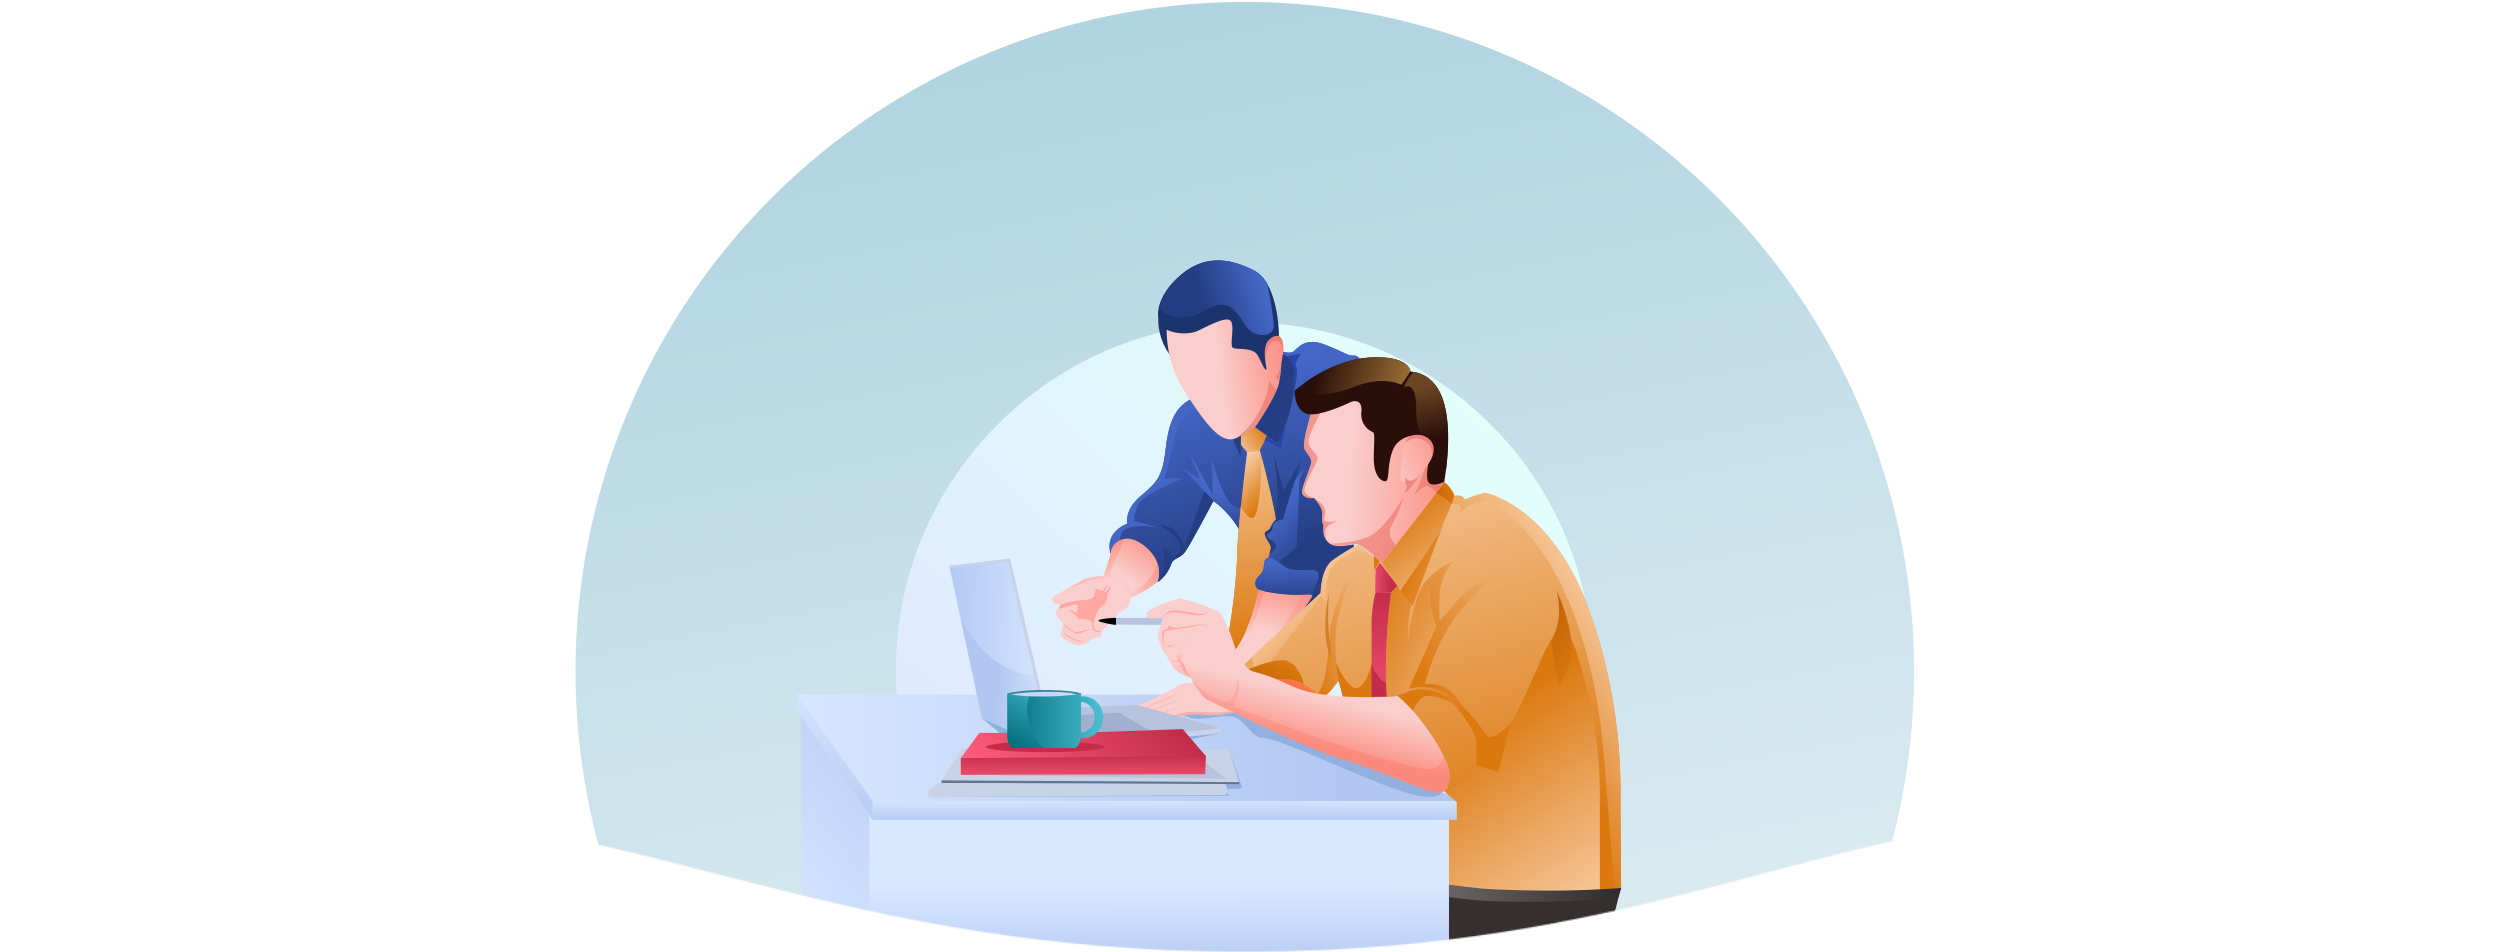 <svg xmlns="http://www.w3.org/2000/svg" fill="none" viewBox="0 0 1920 731"><mask id="a" width="1930" height="731" x="-9" y="0" maskUnits="userSpaceOnUse"><path fill="url(#paint0_linear)" d="M1920 675.5V.5H-9v675S107 629 300.5 629s347 102 655 102 451-102 637.5-102 327 46.5 327 46.5z"/></mask><g mask="url(#a)"><circle cx="956" cy="515.5" r="514" fill="url(#paint1_linear)"/><circle cx="955.5" cy="515" r="267.5" fill="url(#paint2_linear)"/><path fill="url(#paint3_linear)" d="M614.967 685.358V548.889l52.807 75.355v136.469l-52.807-75.355z"/><path fill="url(#paint4_linear)" fill-rule="evenodd" d="M612 533.463h310.319l203.131 82.142-455.302-.26L612 533.463z" clip-rule="evenodd"/><path fill="url(#paint5_linear)" fill-rule="evenodd" d="M1112.78 760.119V624.836H667.775v135.283h445.005z" clip-rule="evenodd"/><path fill="url(#paint6_linear)" fill-rule="evenodd" d="M670.148 629.584h448.572v-14.24H670.148v14.24z" clip-rule="evenodd"/><path fill="#92AFDD" fill-rule="evenodd" d="M931.619 534.828l175.941 73.335s-2.46 9.314-32.97-1.035c-30.51-10.35-92.8-40.315-104.037-40.315-11.237 0-13.849-17.249-27.747-16.805-13.898.443-22.276 3.597-28.634 1.182-6.357-2.415-24.642-9.856 5.323-14.785 4.14-.739 8.132-1.232 12.074-1.577h.05z" clip-rule="evenodd"/><path fill="url(#paint7_linear)" d="M612 545.33v-11.867l58.148 81.882v14.24L612 545.33z"/><path fill="url(#paint8_linear)" fill-rule="evenodd" d="M982.257 269.086s7.196 3.006 10.646 1.134c3.45-1.873 8.377-11.829 24.637-5.52 16.27 6.308 17.35 8.723 22.38 8.378 5.03-.345 7.89 9.857 8.23 10.99.35 1.134-8.53 161.307-12.81 170.03-4.29 8.723-31.45 54.212-43.522 44.947-12.074-9.265-21.586-48.348-32.281-76.144-10.694-27.796-27.648-38.047-27.648-38.047s-18.728 35.583-22.325 39.821c-3.598 4.239-8.428 4.19-9.857 8.083a29.578 29.578 0 01-9.512 13.652c-3.696 1.971-5.52.69-6.062.295-.542-.394.986-18.432-10.251-23.557a22.082 22.082 0 00-20.896 2.07 16.695 16.695 0 011.429-14.096 23.453 23.453 0 0111.483-8.969s-2.859-10.202 10.152-21.192c13.011-10.991 16.708-14.786 19.27-36.865 2.563-22.079 8.329-32.232 20.749-38.343 12.42-6.111 66.188-36.667 66.188-36.667z" clip-rule="evenodd"/><path fill="#243D83" fill-rule="evenodd" d="M935 386.973a33.506 33.506 0 00-3.105-2.316s-18.728 35.583-22.326 39.821c-3.598 4.239-8.427 4.189-9.857 8.083a29.568 29.568 0 01-9.511 13.651c-3.697 1.972-5.52.69-6.062.296a21.332 21.332 0 008.772-5.569c2.317-3.351.592-21.439.592-21.439l7.737 8.527c14.391-7.738-3.45-20.798-11.039-24.642 11.384 0 15.13 7.047 19.713 16.115 0 0 14.785-42.137 15.426-42.926.641-.788 9.364 7.541 9.364 7.541l.296 2.858zm105.76 17.793c-1.97 25.726-3.99 46.179-5.42 49.284-1.43 3.104-4.48 8.131-8.67 14.785a126.73 126.73 0 01-44.06 17.101 544.043 544.043 0 01-19.27-52.783l.788-1.133 10.202-3.697a14.296 14.296 0 00-1.922 8.576c.936 4.189-6.85 6.653-3.253 10.497 3.598 3.844 37.945 8.921 40.365 3.598 2.41-5.323-11.287-16.658-3.5-27.303 7.79-10.646 20.6-7.245 27.89-16.609a8.383 8.383 0 013.18-1.882 8.345 8.345 0 013.67-.336v-.098z" clip-rule="evenodd"/><path fill="url(#paint9_linear)" fill-rule="evenodd" d="M955.355 413.388a72.996 72.996 0 00-23.459-28.733l-23.558-25.134 13.159 8.131-9.216-22.177 19.023 34.498-.591-27.944s8.181 32.873 17.742 37.16c9.561 4.288 17.545-.837 15.771 9.118a44.359 44.359 0 01-8.871 15.229v-.148z" clip-rule="evenodd"/><path fill="#4466C6" fill-rule="evenodd" d="M859.838 421.866a21.74 21.74 0 00-6.653 3.006 16.705 16.705 0 011.429-14.095 23.461 23.461 0 0111.286-8.625s-2.858-10.201 10.152-21.192c13.011-10.99 16.708-14.785 19.271-36.864 2.562-22.079 8.328-32.232 20.748-38.343 1.38-.641 3.302-1.626 5.618-2.858l4.387 7.294s-18.137.591-24.149 26.564c-6.013 25.972-7.294 30.506-7.294 30.506h14.44s-31.394 11.878-35.238 21.094c-3.844 9.216-2.612 11.828-2.612 11.828l19.023 4.928s-27.648-4.928-29.57 6.062a105.148 105.148 0 00-.838 10.695zm122.42-152.78s7.195 3.006 10.645 1.134c3.45-1.873 8.377-11.829 24.637-5.52 16.27 6.308 17.35 8.723 22.38 8.378 5.03-.345 7.89 9.857 8.23 10.99a297.824 297.824 0 00-32.13-12.37c-12.42-3.45-21.639 4.189-22.23 11.68-.591 7.492-3.302 20.847-3.302 20.847s0-21.931-2.711-25.331c-2.71-3.401-18.875 0-18.875 0a16.75 16.75 0 01-1.183-1.528l14.539-8.28z" clip-rule="evenodd"/><path fill="#1B346D" fill-rule="evenodd" d="M896.365 244.049l-6.801-.69a46.72 46.72 0 0010.99 31.887l-4.189-31.197z" clip-rule="evenodd"/><path fill="url(#paint10_linear)" fill-rule="evenodd" d="M896.015 252.971a88.216 88.216 0 0015.327 50.122c16.954 25.677 27.944 40.019 40.61 32.232a90.307 90.307 0 0112.469-6.851l-.493-.295s16.707-23.755 18.629-35.041a89.842 89.842 0 001.676-14.194l1.134-6.949c.492-5.175.394-11.68-3.007-13.849-5.914-3.844-9.955 6.703-9.955 6.703l-17.25-33.267-44.7 10.645-14.44 10.744z" clip-rule="evenodd"/><path fill="#EA6C63" fill-rule="evenodd" d="M946.873 337.294a12.753 12.753 0 004.928-1.971 90.307 90.307 0 0112.469-6.851l-.493-.295a183.082 183.082 0 0016.708-28.979 26.21 26.21 0 01-5.471-6.999 66.488 66.488 0 01-9.314 26.17c-8.97 15.475-18.778 19.122-18.827 19.122v-.197zm35.782-45.095a81.86 81.86 0 001.577-13.257l1.134-6.949c.493-5.175.394-11.681-3.007-13.849-5.914-3.844-9.955 6.703-9.955 6.703l-3.203-6.259-2.465 2.414 5.274 17.102s0-17.693 8.822-16.116c8.821 1.577 1.675 25.677-.444 26.268-2.119.592 0 2.81 2.513 3.943h-.246z" clip-rule="evenodd" opacity=".56"/><path fill="#1B346D" fill-rule="evenodd" d="M889.555 243.359a31.868 31.868 0 006.457 9.857 32.828 32.828 0 0022.079 1.626c6.604-2.563 23.459-12.814 27.057-8.378 3.598 4.435-1.528 19.713 2.168 20.896 3.697 1.183 15.18-.591 18.63 5.618 3.45 6.21 4.879 10.892 6.456 10.892 1.577 0-5.52-17.939 3.844-24.198a7.535 7.535 0 016.013-1.627s0-40.462-19.172-50.269c-19.171-9.808-38.885-12.371-57.613 4.583s-16.017 31-16.017 31h.098z" clip-rule="evenodd"/><path fill="url(#paint11_linear)" fill-rule="evenodd" d="M973.19 217.881a25.632 25.632 0 00-9.856-10.104c-19.024-9.856-38.885-12.37-57.613 4.584a46.62 46.62 0 00-15.623 24.247c6.407 8.872 22.867 9.463 35.435 2.021 16.461-9.857 22.72-2.021 29.915 9.857 7.196 11.877 20.699 10.349 22.474 3.992 1.035-3.795-2.021-21.439-4.584-34.795l-.148.198z" clip-rule="evenodd"/><path fill="#243D83" fill-rule="evenodd" d="M981.175 340.402l-17.249-12.173s16.707-23.755 18.629-35.041a89.957 89.957 0 001.676-14.243l1.133-6.949a19.076 19.076 0 019.857 9.413c2.316 6.358-4.041 32.725-6.308 40.117a202.682 202.682 0 01-7.787 18.975l.049-.099zm-28.043-5.765l-.443 16.017-5.816-13.356a12.753 12.753 0 004.928-1.971l1.331-.69z" clip-rule="evenodd"/><path fill="url(#paint12_linear)" fill-rule="evenodd" d="M972.945 334.487a89.163 89.163 0 01-5.47 11.188 26.818 26.818 0 01-8.773 2.76l-5.667-6.703v-7.097a75.591 75.591 0 0111.286-6.16l8.624 6.012zm-21.98 1.429l.69-.394-.69.394z" clip-rule="evenodd"/><path fill="url(#paint13_linear)" fill-rule="evenodd" d="M967.476 345.672s13.109 47.51 13.947 66.336a69.367 69.367 0 01-3.006 17.644h-4.584c-4.682 1.232-1.429 7.54-6.357 11.926-4.929 4.387-3.992 7.935-2.415 9.857a5.217 5.217 0 001.626 1.479h4.091c-7.59 22.917-16.905 47.214-19.714 54.212a2.846 2.846 0 01-.443-1.38 150.23 150.23 0 00-6.703-21.586 453.019 453.019 0 006.21-56.627c0-17.053 5.815-65.893 7.737-80.826l.296.394a26.81 26.81 0 009.315-1.429z" clip-rule="evenodd"/><path fill="url(#paint14_linear)" fill-rule="evenodd" d="M969.102 352.128c3.647 13.651 11.68 45.094 12.321 59.88a69.351 69.351 0 01-3.006 17.643h-4.584c-4.682 1.232-1.429 7.541-6.357 11.927-4.929 4.386-3.992 7.935-2.415 9.857a5.226 5.226 0 001.626 1.478h4.091c-7.59 22.917-16.905 47.214-19.714 54.213a2.853 2.853 0 01-.443-1.38 150.242 150.242 0 00-6.703-21.587 453.019 453.019 0 006.21-56.627c0-8.033 1.281-23.213 2.809-38.491 3.943 6.654 8.575 12.026 11.04 6.604 4.928-10.793 4.682-44.848 4.682-44.848l.443 1.331z" clip-rule="evenodd"/><path fill="url(#paint15_linear)" fill-rule="evenodd" d="M888.965 446.807a23.958 23.958 0 00-1.232-17.101c-4.239-8.674-17.299-19.024-26.072-15.229a11.876 11.876 0 00-8.476 10.547l-5.619 17.545a43.07 43.07 0 00-15.721 2.71c-4.535 2.662-22.523 12.469-23.558 13.75-1.035 1.282.443 4.633 2.612 4.929 1.352.246 2.738.246 4.09 0-5.667 6.752-5.914 8.427 1.38 14.194l-.64 4.485a12.553 12.553 0 00-1.38 5.716 30.395 30.395 0 0014.046 7.442c4.928 0 8.871-4.928 13.06-5.864 2.021-.543 3.548 0 4.386-1.824a2.268 2.268 0 00-.64-2.809 111.335 111.335 0 0011.68-11.631c1.035-2.218 1.725-3.549 1.725-3.549a11.53 11.53 0 009.857-11.039 80.71 80.71 0 0020.305-12.026l.197-.246z" clip-rule="evenodd"/><path fill="url(#paint16_linear)" fill-rule="evenodd" d="M863.634 413.885c-.671.145-1.331.342-1.971.591a11.879 11.879 0 00-8.477 10.547l-5.618 17.545a43.073 43.073 0 00-15.722 2.711l-13.356 7.54a120.316 120.316 0 0015.919-6.308c3.844-2.563 13.06-1.824 16.609-2.169 3.548-.345 15.228 7.097 15.228 7.097a11.334 11.334 0 00-5.322-7.639 24.655 24.655 0 00-9.019-2.218l11.729-27.697z" clip-rule="evenodd"/><path fill="url(#paint17_linear)" fill-rule="evenodd" d="M888.967 446.805a23.852 23.852 0 000-14.44 34.494 34.494 0 01-8.822 14.785 60.801 60.801 0 01-11.237 7.59 25.823 25.823 0 00-4.928-7.737 10.987 10.987 0 00-7.245-2.021 42.576 42.576 0 019.512 11.385 9.415 9.415 0 01-3.006 9.856 11.143 11.143 0 01-5.57 1.528l-3.548-2.563s2.908 4.929 2.267 6.654a40.716 40.716 0 01-2.07 4.583 16.004 16.004 0 002.563-3.006c1.035-2.218 1.725-3.549 1.725-3.549a11.53 11.53 0 009.857-11.039 80.71 80.71 0 0020.305-12.026h.197z" clip-rule="evenodd"/><path fill="url(#paint18_linear)" fill-rule="evenodd" d="M966.592 453.164a138.002 138.002 0 0024.642 3.549c12.326.492 16.266-.789 16.556.837.3 1.627-28.877 41.3-42.035 59.141-3.943-1.084-5.52-1.38-6.9-3.105-2.859-3.844-7.541-3.302-7.738-6.505a59.073 59.073 0 00-2.119-8.132 64.812 64.812 0 006.949-11.927 171.125 171.125 0 0010.695-33.858h-.05z" clip-rule="evenodd"/><path fill="url(#paint19_linear)" fill-rule="evenodd" d="M966.591 453.164s1.725.444 4.534.986c-3.499 10.645-11.73 35.188-15.377 42.778a29.532 29.532 0 01-5.224 7.59c-.345-1.429-.887-3.351-1.577-5.569a64.756 64.756 0 006.949-11.927 171.059 171.059 0 0010.695-33.858z" clip-rule="evenodd"/><path fill="url(#paint20_linear)" fill-rule="evenodd" d="M999.805 456.806c5.665 0 7.685-.443 7.935.739.25 1.183-28.88 41.3-42.039 59.141-3.943-1.084-5.52-1.38-6.9-3.105-2.858-3.844-7.54-3.302-7.737-6.505a13.038 13.038 0 00-.543-2.563 26.411 26.411 0 002.859-3.548 10.642 10.642 0 0011.73 6.16c6.899-1.971 25.923-34.499 34.498-50.319h.197z" clip-rule="evenodd"/><path fill="url(#paint21_linear)" fill-rule="evenodd" d="M1001.63 358.979l-11.826 17.002-7.048 17.841-1.774 4.929s-3.204 2.267-3.844 3.893a10.847 10.847 0 01-2.218 4.534c-1.331 1.232-2.316.838-2.316 2.662 0 1.823 5.421 5.569 4.928 9.462a28.84 28.84 0 01-3.253 8.477 5.72 5.72 0 002.661 5.47c3.155 2.021 18.975-13.553 18.975-13.553l.838-21.586 1.182-29.57 3.695-9.561z" clip-rule="evenodd"/><path fill="#243D83" fill-rule="evenodd" d="M974.132 428.271c0-3.105 7.935-7.836 5.668-10.448-2.267-2.612-8.822-6.358-5.766-8.033 3.055-1.676 3.154-3.105 3.597-6.358.444-3.253 7.639-4.633 7.639-4.633l13.8-45.094-13.257 23.311-7.196-27.057s3.647 27.55 2.316 37.407c-1.33 9.856.247 9.856-1.133 11.631a18.338 18.338 0 00-4.091 6.061c-1.133 3.007-5.47 2.514-4.14 6.21 1.331 3.697 4.387 7.245 4.387 9.167 0 1.922-2.218 8.083-1.824 8.033v-.197z" clip-rule="evenodd"/><path fill="url(#paint22_linear)" fill-rule="evenodd" d="M1007.74 457.551c2.46-.74 0-2.169 1.97-6.555 1.97-4.386 3.8-5.717 2.51-10.892-1.28-5.175-17.196 0-23.948-4.041-6.752-4.042-11.68-9.266-15.426-7.344-3.745 1.922-.443 8.477-5.372 12.864-4.928 4.386-3.992 7.934-2.414 9.856a5.217 5.217 0 001.626 1.479 137.987 137.987 0 0024.642 3.548c12.322.493 16.262-.788 16.562.838l-.15.247z" clip-rule="evenodd"/><path fill="#FFA7A0" fill-rule="evenodd" d="M850.673 456.364s-.641 6.357-2.07 7.392a17.849 17.849 0 00-6.555 7.393 50.223 50.223 0 00-2.365 7.639 7.144 7.144 0 00-4.042-2.612 18.528 18.528 0 00-6.998-.739l-3.006-3.401a7.791 7.791 0 002.07-5.816 5.67 5.67 0 00-2.908-4.928s12.567 0 14.785-2.612a12.716 12.716 0 001.873-6.85 14.201 14.201 0 004.928 1.823c1.824 0 3.401-4.928 3.401-4.928a4.924 4.924 0 01-.592 3.942 9.027 9.027 0 01-2.365 2.76 5.719 5.719 0 003.696-2.119 7.682 7.682 0 001.873-3.893 5.577 5.577 0 01-.394 4.386l-1.331 2.563z" clip-rule="evenodd"/><path fill="#FFA7A0" fill-rule="evenodd" d="M829.48 463.756l-4.436-2.317-10.497 2.81s-1.429 3.597-1.676 3.4a39.36 39.36 0 006.752-1.774 47.659 47.659 0 019.857-2.119zm-1.282 8.827a21.015 21.015 0 00-3.893-3.006 11.69 11.69 0 00-3.795-1.134 65.562 65.562 0 016.85 4.929c1.873 1.774.838-.838.838-.838v.049zm-10.797 6.698s5.914 5.914 8.231 5.914c1.877.225 3.781.022 5.569-.591a41.225 41.225 0 018.132-1.331 35.213 35.213 0 00-7.836 2.169 9.861 9.861 0 01-5.619 1.035 45.138 45.138 0 01-8.181-5.767 3.866 3.866 0 01-.394-1.429h.098zm-.391 4.632a3.592 3.592 0 001.577 3.154 78.816 78.816 0 009.857 4.929 9.88 9.88 0 004.041.345s-1.183 1.182-5.175 0a38.94 38.94 0 01-9.856-5.422c-.74-.739-.296-3.105-.296-3.105l-.148.099zm23.216-10.151l-.542 4.928a7.935 7.935 0 001.479 4.929 6.355 6.355 0 004.139 1.034l-.689.937s-3.845 0-5.175-2.316a11.728 11.728 0 01-.493-6.26l1.281-3.252z" clip-rule="evenodd"/><path fill="#2945AA" fill-rule="evenodd" d="M971.373 338.086l12.469 6.456s1.725-9.167 3.598-18.679c-2.612 6.851-6.259 14.785-6.259 14.785l-8.231-5.914a146.322 146.322 0 01-1.577 3.5v-.148zm-17.3 4.973l-1.38 7.589.296-8.871 1.084 1.282zm44.993-71.508l-4.189 7.688a23.268 23.268 0 01.296 13.75c-1.774 10.202-3.204 16.954-3.204 16.954a123.174 123.174 0 001.331-26.071c-1.281-8.428-4.534-11.138-4.928-10.744-.395.394 10.596-1.479 10.596-1.479l.098-.098z" clip-rule="evenodd"/><path fill="url(#paint23_linear)" d="M950.112 497.323c7.881 1.703 12.909 2.609 25.171 6.356-2.854 5.028-9.752 14.658-14.905 24.641-2.385 3.177-6.546 13.982-10.266 18.062a76.803 76.803 0 01-22.232 2.898 68.397 68.397 0 00-26.114 1.509c-6.066 1.21-11.532 4.798-17.995 4.495-1.252-.058-2.275-1.401-1.183-2.679.436-.511-1.678.416-2.816.943-1.137.528-3.514 1.178-4.607 1.544-1.093.367-2.196-1.087-2.744-1.816-.548-.728.219-1.897.219-1.897s-1.977.359-2.707-.005c-.729-.363-1.187-1.729-.916-2.732.272-1.003 3.866-1.296 4.973-2.579-3.726 1.632-5.258-2.717-2.782-3.627 11.637-4.28 24.479-10.022 35.156-17.002 6.957-1.822 18.262-.623 29.148-3.586 3.499-5.275 8.515-14.306 14.6-24.525z"/><path fill="#EA6C63" d="M947.215 546.142c1.823-.003 2.826.269 2.826.269s-6.195 1.469-9.658 2.021c-1.185.093-5.285.556-7.928.834-2.643.277-7.656-.17-10.209-.53-2.553-.361-14.948-.158-22.508 2.68l-4.373 1.465-4.646 1.557c3.552-2.102 6.558-3.109 8.652-4.115 2.095-1.006 4.281-1.739 9.657-2.933 5.375-1.193 14.308-.844 19.96-.306 5.652.537 16.404-.939 18.227-.942zm-73.213-.083c-.82.274-1.366.458-2.004.368 1.093-.367 8.47-3.751 9.836-4.209 1.367-.458 26.777-11.711 24.774-10.432-2.003 1.28-27.555 12.58-32.606 14.273zm8.508 6.57c.455-.456-1.813.552-3.279 1.099-2.733.916-4.828 1.922-5.103 1.102 2.005-.367 14.631-5.517 22.59-8.787 8.317-3.417 10.951-4.893 12.022-4.941-14.845 6.496-22.131 10.153-26.23 11.527zm-9.821-1.268s-2.005.368-2.734.005c2.642-.278 12.159-4.536 18.308-7.048 8.615-3.52 19.673-8.418 20.585-8.419-1.275.731-33.518 14.273-36.159 15.462z" opacity=".3"/><path fill="url(#paint24_linear)" fill-rule="evenodd" d="M1008.03 313.439s-8.376 26.86-6.26 31.197c2.12 4.337 6.11 7.196 5.13 11.286-.99 4.091-6.901 18.482-6.999 21.587-.099 3.104 3.009 4.386 4.929 4.928 1.41.181 2.83.181 4.24 0a31.761 31.761 0 015.81 8.427c1.38 3.845-.39 9.069 1.04 11.089 1.43 2.021-1.78 9.857 4.93 15.18 6.7 5.323 19.07-.739 23.8 1.676a132.002 132.002 0 0116.86 13.848l52.24-56.331-4.34-5.767-19.71-63.379-37.71-17.594-39.42 14.144-4.54 9.709z" clip-rule="evenodd"/><path fill="#EA6C63" fill-rule="evenodd" d="M1008.03 313.442s-8.376 26.86-6.26 31.197c2.12 4.337 6.11 7.196 5.13 11.286-.99 4.091-6.901 18.482-6.999 21.586-.099 3.105 3.009 4.387 4.929 4.929 1.41.181 2.83.181 4.24 0 0 0 6.85 3.696 8.28 8.181 1.43 4.485-1.23 6.752 0 9.068 1.23 2.317 10.89.247 10.89.247s-9.86 3.006-10.35 7.047c-.28 2.688-.01 5.403.79 7.984-3.99-4.928-1.78-11.236-2.96-13.011-1.18-1.774.35-7.244-1.03-11.089a31.796 31.796 0 00-5.82-8.427s-5.42-1.282-6.9-4.929c-1.48-3.647 8.82-21.192 9.86-24.642 1.03-3.449-4.04-5.864-6.66-11.384-2.61-5.52 13.66-32.971 13.66-32.971a30.894 30.894 0 00-7.94-1.084l-2.86 6.012zm99.12 69.932l2.95-3.154c.64-1.675 1.43-3.696 2.12-5.864l-2.81-3.795-4.24-13.406c-15.08 1.134-10.4-6.456-10.4-6.456s-.44 6.358-1.52 12.568a83.047 83.047 0 01-7.49 17.348s7.44-7.689 10.25-7.393c2.81.296 7.19 4.928 7.19 4.928l3.95 5.224zm-85.46 34.106c6.99 3.795 18.13-1.281 22.67 1.035a131.31 131.31 0 0116.85 13.849l11.88-12.666c-4.93-4.485-7.39-9.857-4.44-15.919a120.313 120.313 0 009.22-21.931s-14.39 24.642-26.52 30.26a85.872 85.872 0 01-29.57 5.372h-.09z" clip-rule="evenodd" opacity=".56"/><path fill="#290E0A" fill-rule="evenodd" d="M1037.95 308.516s-25.08 12.321-34.5 9.216c-9.41-3.105-9.213-17.595-9.213-17.595s26.663-23.804 57.663-25.578c31-1.774 31.39 10.892 31.39 10.892s18.73-.493 25.63 24.001c6.9 24.494.25 60.521.25 60.521s-11.54 5.766-12.87-1.577c-1.33-7.344 1.93-10.498 0-24.642-1.92-14.145-21.88-10.498-26.66 2.02-4.78 12.519-2.02 23.952-5.91 23.805-3.9-.148-8.82-5.372-8.68-18.482.15-13.109 1.19-18.432-.83-19.27a14.763 14.763 0 01-6.97-6.404 14.798 14.798 0 01-1.66-9.318c.74-10.694-7.64-7.589-7.64-7.589z" clip-rule="evenodd"/><path fill="url(#paint25_linear)" fill-rule="evenodd" d="M1003.05 293.385a100.698 100.698 0 0148.89-18.827c27.55-1.478 30.91 8.28 31.35 10.399-1.43 2.415-7.05 10.596-7.05 10.596s-13.45-7.294-35.34 1.183c-20.05 7.787-36.27 9.857-37.85-3.351z" clip-rule="evenodd"/><path fill="url(#paint26_linear)" fill-rule="evenodd" d="M1086.1 285.693c5.52.887 17.6 4.929 22.87 23.755 4.93 16.757 3.15 38.836 1.62 51.206a82.177 82.177 0 01-14.78-17.841c-.41-2-1.42-3.825-2.91-5.224a47.463 47.463 0 01-5.27-21.98c.59-24.642-9.46-18.137-9.46-18.137a33.046 33.046 0 017.68-11.779h.25z" clip-rule="evenodd"/><path fill="url(#paint27_linear)" fill-rule="evenodd" d="M1079.5 339.318c3.79-12.025 37.89-3.697 11.53 24.642-8.33 8.969-11.73 7.639-14.79 5.322-3.05-2.316 3.06-29.57 3.06-29.57l.2-.394z" clip-rule="evenodd"/><path fill="#EA6C63" fill-rule="evenodd" d="M1079.5 339.317c3.3-10.251 28.68-5.667 19.71 13.455.54-1.627.74-3.351.56-5.058a12.05 12.05 0 00-1.56-4.844 12.123 12.123 0 00-8.07-5.82 11.383 11.383 0 00-5.71.227 11.296 11.296 0 00-4.88 2.977l-.05-.937zm16.11 18.777c-.39.493-.69.986-1.08 1.43-.4.443 0-.542 1.08-1.43z" clip-rule="evenodd" opacity=".56"/><path fill="url(#paint28_linear)" fill-rule="evenodd" d="M1061.41 432.365l48-61.803a19.388 19.388 0 014.93 5.372 12.47 12.47 0 012.52 4.929c2.07-.57 4.28-.36 6.21.591 2.11 1.577 2.02 2.218 2.02 2.218a102.84 102.84 0 0115.62-5.224c1.82.394 50.07 10.842 78.85 87.479a414.084 414.084 0 0124.89 149.725l.55 66.848-16.5 5-110.12-71.848-14.78-12.814-70.92-62.689-2.32-8.625-2.26-8.625-3.45 4.288a29.896 29.896 0 01-7.35 7.59c-4.48 3.154-36.173-9.857-36.173-9.857s-17.397-1.035-20.748-5.619a31.54 31.54 0 01-4.436-9.413l58.357-54.212s0-18.334 9.21-24.987c9.22-6.653 19.72-12.222 19.72-12.222l18.18 13.898z" clip-rule="evenodd"/><path fill="#DB7812" fill-rule="evenodd" d="M1042.93 549.021l-10.25-8.871-2.32-8.625-2.27-8.625-.64.69c-3.3-12.813-5.52-25.677-5.52-25.677s5.72 19.714 15.48 28.634c9.76 8.921 15.92-16.411 15.92-16.411s6.01 19.713 18.97 15.229c12.96-4.485 30.85-44.701 30.85-44.701l-20.7 46.968-1.33 3.795-7.44 3.794s-19.71 12.026-30.75 13.751v.049z" clip-rule="evenodd"/><path fill="url(#paint29_linear)" fill-rule="evenodd" d="M965.55 522.163s-2.168-7.886-3.943-17.693l52.683-49.284s0-18.334 9.22-24.987c9.21-6.653 19.71-12.222 19.71-12.222l10.45 8.23-9.86-3.45s-19.22 6.21-22.22 14.785a76.832 76.832 0 00-3.45 18.827l1.08 7.688-4.53-6.505-49.14 64.611z" clip-rule="evenodd"/><path fill="url(#paint30_linear)" fill-rule="evenodd" d="M1116.12 431.184a45.08 45.08 0 00-10.65 28.239c-.59 17.841.59 17.348.59 17.348s4.93-6.16 15.53-17.841a78.339 78.339 0 0128.24-17.742 204.139 204.139 0 00-31.59 32.281c-15.53 19.714-24.15 52.143-24.15 52.143 3.38-.563 6.83-.415 10.15.433a24.71 24.71 0 019.12 4.495c9.31 7.491 10.4 15.672 11.33 14.785.94-.887-24.15-14.194-31.34-10.103-7.2 4.091-10.65 17.052-10.65 17.052l-9.46-17.594c1.96-.414 3.8-1.256 5.39-2.466 1.6-1.21 2.9-2.758 3.83-4.532 2.76-5.865 20.7-46.968 20.7-46.968s-5.47-8.033-4.93-26.268a25.176 25.176 0 015.31-14.383 25.227 25.227 0 0112.68-8.633l-.1-.246z" clip-rule="evenodd"/><path fill="url(#paint31_linear)" fill-rule="evenodd" d="M1103.3 378.399l6.11-7.837a19.388 19.388 0 014.93 5.372 12.58 12.58 0 012.51 4.929c2.08-.57 4.29-.36 6.21.591 2.12 1.577 2.02 2.218 2.02 2.218a102.958 102.958 0 0115.63-5.224c1.82.394 50.07 10.842 78.85 87.479a414.084 414.084 0 0124.89 149.725l.55 66.848-4.5 1c-2.41-15.426-7.98-102.002-10.98-124.87-16.76-130.849-74.52-170.177-87.04-172.789-12.52-2.613-21.44 8.674-21.44 8.674s2.47-4.929 0-6.851a9.117 9.117 0 00-6.26-.296s0-.69-4.93-4.632c-4.92-3.943-6.7-4.19-6.7-4.19l.15-.147z" clip-rule="evenodd"/><path fill="url(#paint32_linear)" fill-rule="evenodd" d="M1028.09 522.698l-3.45 4.287a29.69 29.69 0 01-7.34 7.59c-2.29.736-4.76.736-7.05 0 7.05-6.653 8.82-19.221 10.6-44.898a101.875 101.875 0 0116.36-46.425 235.315 235.315 0 00-10.94 38.984 150.629 150.629 0 001.82 40.61v-.148z" clip-rule="evenodd"/><path fill="url(#paint33_linear)" fill-rule="evenodd" d="M1228.68 615.602V685.5c0 2.373-29.68 2.823-56.54 2.823-4.74.89-11.27.222-24.92 0-13.64-.223-34.41-4.153-34.41-4.153v-54.588h5.93v-13.98l-8.34-7.048a104.63 104.63 0 0017.94-13.405c2.41-2.957 5.42-7.541 5.42-7.541s5.82-3.055 22.52-26.071c16.71-23.016 30.61-71.462 39.83-74.912 9.21-3.449 12.66 2.859 24.14 48.397a353.871 353.871 0 018.43 80.58z" clip-rule="evenodd"/><path fill="#362F2F" d="M1245 682.5c-34.5 8-132.19 1.67-132.19 1.67v38.567c7.84-3.301 85.05-1.854 122.19-13.237 7-8 7-20.5 10-27z"/><path fill="url(#paint34_linear)" d="M1112.81 679.424v9.493s16.02 2.374 29.07 2.967c22.43 1.02 23.68.616 46.12.616 11 0 54.5-2 54.5-2l2.5-8.5c-33.5 2.5-65.71 2.468-98.37.984-13.06-.593-33.82-3.56-33.82-3.56z"/><path fill="url(#paint35_linear)" fill-rule="evenodd" d="M1073.24 534.432s-54.22 4.929-80.681-7.442c-26.465-12.37-30.802-9.856-33.759-13.405-2.957-3.548-7.541-3.302-7.738-6.505-.197-3.204-10.103-34.992-15.426-37.604a185.309 185.309 0 00-28.634-9.857 122.129 122.129 0 00-16.46 4.929l-9.857 5.519s-1.725 4.929 4.485 5.422a16.063 16.063 0 008.378-1.479s-4.238 12.863-4.238 14.243a50.783 50.783 0 004.534 13.307h1.281a69.656 69.656 0 006.653 12.173 35.68 35.68 0 009.167 5.569 24.69 24.69 0 003.352.887s7.885 14.785 14.144 17.545c6.259 2.76 69.343 34.893 102.219 44.947 32.87 10.054 63.42 24.938 72.05 25.677 8.62.739 9.86-3.499 10.64-11.828.79-8.329-10.39-28.782-22.67-43.764a109.712 109.712 0 00-17.39-18.334h-.05z" clip-rule="evenodd"/><path fill="url(#paint36_linear)" fill-rule="evenodd" d="M915.033 522.109c2.317 3.894 8.329 13.75 13.258 15.82 6.308 2.612 69.342 34.893 102.219 44.947 32.87 10.054 63.42 24.938 72.05 25.677 8.62.74 9.86-3.499 10.64-11.828a37.443 37.443 0 00-4.53-15.623 13.332 13.332 0 01-2.78 5.545 13.272 13.272 0 01-5.01 3.671c-13.85 5.224-154.108-47.559-154.108-47.559a50.346 50.346 0 004.583-11.237 20.348 20.348 0 00-1.281-11.088s.394 11.384-4.928 17.15c-5.323 5.767-26.959-10.546-30.113-15.475z" clip-rule="evenodd"/><path fill="#FA7648" fill-rule="evenodd" d="M980.732 521.765a35.162 35.162 0 0121.738 4.337 58.627 58.627 0 018.97 6.506 80.202 80.202 0 01-18.879-5.618c-4.584-2.169-8.527-3.845-11.829-5.225z" clip-rule="evenodd"/><path fill="url(#paint37_linear)" fill-rule="evenodd" d="M959.191 513.98c6.555-2.858 19.024-7.589 26.959-6.801 9.216.986 13.849 12.223 15.13 18.235a35.295 35.295 0 00-20.552-3.647h.247c-15.672-6.357-19.369-5.322-21.784-7.934v.147z" clip-rule="evenodd"/><path fill="url(#paint38_linear)" fill-rule="evenodd" d="M1111.77 432.905s-16.16 12.074-13.5 27.944a84.305 84.305 0 004.93 19.713s-21.49 50.27-22.92 51.108c-1.43.838-5.42 1.577-7.64 2.957l-7.73.493c-.4-6.013-.84-17.496-.3-33.711a451.74 451.74 0 013.79-46.327l-.98-2.858c2.22-8.526 4.93-15.968 8.87-17.989 8.62-4.632 27.85-23.114 27.85-23.114s-15.78 27.698-20.06 50.516c-4.29 22.819-2.62 31.098-2.62 31.098s3.7-36.913 14.35-47.263a60.236 60.236 0 0116.01-12.469l-.05-.098z" clip-rule="evenodd"/><path fill="url(#paint39_linear)" fill-rule="evenodd" d="M1061.41 432.365l48-61.803a19.388 19.388 0 014.93 5.372 12.58 12.58 0 012.51 4.929 195.326 195.326 0 01-13.01 30.211c-7.19 12.666-28.48 42.778-28.48 42.778l-13.95-21.487z" clip-rule="evenodd"/><path fill="url(#paint40_linear)" fill-rule="evenodd" d="M1077.62 526.938l2.62 4.633a33.845 33.845 0 0125.08.641c12.37 5.963 26.81 28.831 28.14 35.238a99.85 99.85 0 01.3 20.157l16.9 5.47 9.46-37.357s-14.04 14.785-18.23 9.019c-4.19-5.766-20.75-29.176-35.58-34.499-14.84-5.322-23.51-.985-23.51-.985l-.79-4.929-4.39 2.612z" clip-rule="evenodd"/><path fill="#B7C3DD" fill-rule="evenodd" d="M857.274 474.498h25.579a7.72 7.72 0 002.119.395 23.95 23.95 0 005.815-.296h2.366c-.345 1.133-1.035 3.154-1.676 5.372-10.596 0-32.823-.247-34.893-.444a56.876 56.876 0 01-12.715-2.71c-1.824-1.873 11.434-2.563 13.405-2.563v.246z" clip-rule="evenodd"/><path fill="#000" fill-rule="evenodd" d="M857.077 479.826h-.493a56.876 56.876 0 01-12.715-2.71c-1.725-1.873 10.842-2.563 13.208-2.563v5.273z" clip-rule="evenodd"/><path fill="url(#paint41_linear)" fill-rule="evenodd" d="M1108.92 401.463l-24.1 64.069-9.21-11.976c.88-1.232 21.43-30.31 28.48-42.729 1.78-3.007 3.3-6.259 4.93-9.561l-.1.197zm-33.71 51.748l-5.91-7.639.39-.641 5.52 8.28z" clip-rule="evenodd"/><path fill="url(#paint42_linear)" fill-rule="evenodd" d="M1194.92 452.572a134.172 134.172 0 0111.83 38.836 52.983 52.983 0 01-9.86 35.534l-5.71-34.893a42.17 42.17 0 006.01-19.27 62.03 62.03 0 00-2.02-20.207h-.25z" clip-rule="evenodd"/><path fill="#ED8981" fill-rule="evenodd" d="M1089.35 365.488a9.005 9.005 0 01-2.69 2.421 9.045 9.045 0 01-3.42 1.177 3.025 3.025 0 01-2.51-.821 3.164 3.164 0 01-.73-1.137 3.07 3.07 0 01-.16-1.344s-1.13 5.914-.99 5.372c.15-.542 2.02.936 1.24 3.746-.79 2.809-1.29 4.041-1.29 4.041a77.412 77.412 0 006.31-6.358 25.035 25.035 0 004.24-6.998v-.099z" clip-rule="evenodd"/><path fill="#DB7812" fill-rule="evenodd" d="M1059.83 431.133a30.045 30.045 0 00-3.06 4.928c-.42.905-.7 1.869-.84 2.859a58.868 58.868 0 01-.74-11.483v-.542l4.54 4.041.1.197z" clip-rule="evenodd"/><path fill="#FFA7A0" fill-rule="evenodd" d="M912.866 520.141h1.282a34.765 34.765 0 01-4.288-8.181c0-1.429-2.218-3.746-3.45-4.929a7.387 7.387 0 01.641-2.119 7.729 7.729 0 012.612-3.4 7.53 7.53 0 00-3.302 3.203c-.213.564-.394 1.14-.542 1.725a.836.836 0 00-.444 0 9.06 9.06 0 010-3.45 6.029 6.029 0 01.887-2.316 6.407 6.407 0 00-1.922 3.696 5.33 5.33 0 00.591 2.661v.345a15.83 15.83 0 01-3.154 0 5.948 5.948 0 01-2.316-.788 4.934 4.934 0 003.647 1.577h2.267c.69.838 1.922 1.725 1.922 2.218 0 .493-3.351 2.218-3.351 2.218a7.42 7.42 0 002.316-.395 4.193 4.193 0 001.282-.838 12.76 12.76 0 003.006 5.668 13.975 13.975 0 012.464 2.809l-.148.296z" clip-rule="evenodd"/><path fill="url(#paint43_linear)" fill-rule="evenodd" d="M1072.99 449.91l-4.63 4.928s-12.17 1.528-12.17-.493c0-2.02 0-10.793.44-17.003a30.684 30.684 0 013.05-4.928l1.43 1.38 11.88 16.116z" clip-rule="evenodd"/><path fill="url(#paint44_linear)" fill-rule="evenodd" d="M1068.36 454.987a448.908 448.908 0 00-3.8 46.327c-.54 16.214 0 27.697.3 33.71-3.11 0-7.05.345-11.48.394v-56.824a97.343 97.343 0 013.1-23.656c3.92.55 7.9.55 11.83 0l.05.049z" clip-rule="evenodd"/><path fill="#C12D4A" fill-rule="evenodd" d="M1064.41 524.918c0 4.239.35 7.639.45 9.857-3.11 0-7.05.345-11.48.394v-25.48s3.59 11.582 11.08 14.786l-.05.443z" clip-rule="evenodd"/><path fill="#FFA7A0" fill-rule="evenodd" d="M915.92 488.992l-15.081 7.048-4.534-.641 2.415 1.873 17.2-8.28z" clip-rule="evenodd"/><path fill="#FFA7A0" fill-rule="evenodd" d="M928.045 480.515a22.57 22.57 0 00-11.484-.295 71.788 71.788 0 01-15.77 1.823l-3.697-1.626v2.365a7.392 7.392 0 00-4.435 2.662c-1.528 2.168 2.612 15.425 2.612 15.425s-3.746-14.785-.345-16.017c3.4-1.232 19.713-3.154 21.586-3.598a11.188 11.188 0 015.323-1.182l6.21.443zm-.834-10.055a18.334 18.334 0 01-9.857.493c-5.667-1.183-16.066-2.957-19.023-1.676a11.935 11.935 0 00-4.929 4.929 9.417 9.417 0 018.181-3.943c5.964 0 14.441 2.513 19.123 2.168 2.296.067 4.561-.55 6.505-1.774v-.197z" clip-rule="evenodd"/><path fill="url(#paint45_linear)" fill-rule="evenodd" d="M1103.3 378.399l6.11-7.837a19.388 19.388 0 014.93 5.372 12.58 12.58 0 012.51 4.929s-.89 2.563-2.31 6.407c0 0 0-.789-4.93-4.633s-6.71-4.189-6.71-4.189l.4-.049z" clip-rule="evenodd"/><path fill="#D27F28" fill-rule="evenodd" d="M1020.51 457.008v.838a197.23 197.23 0 00.34 31.689 94.22 94.22 0 011.43 16.51 58.085 58.085 0 01-4.33-21.537c-.39-9.24.47-18.49 2.56-27.5z" clip-rule="evenodd"/><path fill="#92AFDD" fill-rule="evenodd" d="M910.071 556.02l27.55 7.097-33.168 6.555H775.526l-21.389-18.186 28.239 1.775 127.695 2.759z" clip-rule="evenodd"/><path fill="url(#paint46_linear)" fill-rule="evenodd" d="M729.053 434.486l46.721-5.422 34.252 147.212-55.888-24.79-25.085-117z" clip-rule="evenodd"/><path fill="url(#paint47_linear)" fill-rule="evenodd" d="M797.016 520.439l13.011 55.888-55.888-24.642-16.067-75.306c10.202 17.742 26.466 37.012 50.418 41.99 2.71.542 5.52 1.232 8.526 2.02v.05z" clip-rule="evenodd"/><path fill="#C9D3E7" fill-rule="evenodd" d="M729.053 434.486l46.721-5.422 32.429 139.178-2.711-.246-31.689-136.664-44.356 4.977-.394-1.823z" clip-rule="evenodd"/><path fill="#B7C3DD" fill-rule="evenodd" d="M802.533 544.095l70.575-2.71 64.71 17.89s-113.353 11.483-128.582 12.814l-6.703-27.994z" clip-rule="evenodd"/><path fill="#A1B0D1" fill-rule="evenodd" d="M807.562 565.487l-3.548-15.031 55.691-3.007 22.917 13.405-75.06 4.633z" clip-rule="evenodd"/><path fill="#C9D3E7" fill-rule="evenodd" d="M937.816 559.273v3.845l-127.793 13.158-10.695-10.349 7.688-2.711 2.07 8.871c14.786-1.33 128.582-12.814 128.582-12.814h.148z" clip-rule="evenodd"/><path fill="#92AFDD" fill-rule="evenodd" d="M916.677 579.33l26.958-3.844 10.103 28.486-.492 1.578-12.666.443 1.429 2.809 2.464 2.366-228.727 1.035 200.931-32.873z" clip-rule="evenodd"/><path fill="#C9D3E7" fill-rule="evenodd" d="M922.193 576.127l21.438-.641 8.034 25.234-228.53-1.429s15.918-25.727 17.594-24.642c.835.093 1.678.093 2.514 0l-5.372 7.244 188.314-1.429-3.992-4.337z" clip-rule="evenodd"/><path fill="#627693" fill-rule="evenodd" d="M951.67 600.718v1.479l-228.678-.838.197-2.07 228.481 1.429z" clip-rule="evenodd"/><path fill="#C9D3E7" fill-rule="evenodd" d="M941.318 602.199a8.373 8.373 0 01.887 4.436c-.295 2.759-.493 3.893-.493 3.893l-228.726 1.676a10.23 10.23 0 010-3.056 7.138 7.138 0 011.182-3.154l8.773-5.668v1.035l218.377.838z" clip-rule="evenodd"/><path fill="#B7C3DD" fill-rule="evenodd" d="M925.943 586.131l16.263 11.976-204.331-3.006 187.723-.444.345-8.526z" clip-rule="evenodd"/><path fill="url(#paint48_linear)" fill-rule="evenodd" d="M919.386 577.31l6.801 3.45-.591 13.898-187.723.444v-12.863l27.402-6.161 154.111 1.232z" clip-rule="evenodd"/><path fill="url(#paint49_linear)" fill-rule="evenodd" d="M819.438 563.068l-67.322-.247-14.243 19.418 188.314-1.478-17.841-20.798-88.908 3.105z" clip-rule="evenodd"/><path fill="#C42B49" fill-rule="evenodd" d="M829.251 570.25c10.744.789 18.83 1.971 18.83 3.302 0 2.267-20.403 4.091-45.489 4.091-25.085 0-45.44-1.824-45.44-4.091 0-1.183 8.583-2.563 17.207-3.302l2.374 1.78s10.087 1.522 21.953 1.522c11.867 0 29.074-2.709 29.074-2.709l1.491-.593z" clip-rule="evenodd"/><path fill="url(#paint50_linear)" fill-rule="evenodd" d="M830.297 532.4l-56.53.145v33.536c0 4.617 2.472 8.369 5.36 8.369h45.486c2.703 0 4.939-3.367 5.218-7.6 2.169.278 4.37.081 6.461-.578a15.424 15.424 0 005.671-3.246 16.007 16.007 0 003.897-5.351 16.496 16.496 0 001.447-6.527 16.51 16.51 0 00-1.256-6.568 16.063 16.063 0 00-3.739-5.47 15.46 15.46 0 00-5.574-3.421 15.087 15.087 0 00-6.441-.778V532.4zm0 6.647c2.849.266 5.499 1.623 7.429 3.804 1.929 2.18 2.999 5.027 2.999 7.981 0 2.954-1.07 5.801-2.999 7.982-1.93 2.18-4.58 3.537-7.429 3.803v-23.57z" clip-rule="evenodd"/><path fill="url(#paint51_linear)" fill-rule="evenodd" d="M800.76 574.45h-21.634c-2.889 0-5.361-4.086-5.361-8.704v-33.202l17.351-.144c-2.301 6.457-2.838 13.537-1.641 20.304 1.196 6.768 4.128 13.081 8.49 18.282 1.024 1.155 1.956 2.213 2.795 3.367v.097z" clip-rule="evenodd"/><path fill="url(#paint52_linear)" fill-rule="evenodd" d="M802.344 534.907s18.837-.053 27.953-2.501c-9.129-2.368-23.474-2.502-27.953-2.502-4.478 0-19.177.192-28.578 2.638 9.387 2.532 28.578 2.365 28.578 2.365z" clip-rule="evenodd"/><path fill="url(#paint53_linear)" fill-rule="evenodd" d="M827.373 533.179c-8.997 1.454-18.762 1.732-25.027 1.732-6.265 0-17.857.113-25.898-1.731 9.239-1.535 19.644-1.845 25.909-1.845 8.392 0 16.791-.102 25.016 1.844z" clip-rule="evenodd"/></g><defs><linearGradient id="paint1_linear" x1="773" x2="969" y1="35.5" y2="1029.5" gradientUnits="userSpaceOnUse"><stop stop-color="#B0D4E0"/><stop offset="1" stop-color="#E9F2F7"/></linearGradient><linearGradient id="paint27_linear" x1="1119.33" x2="1065.94" y1="348.929" y2="367.6" gradientUnits="userSpaceOnUse"><stop stop-color="#FC8A7C"/><stop offset="1" stop-color="#FACECC"/></linearGradient><linearGradient id="paint2_linear" x1="1145.68" x2="771.594" y1="317.301" y2="715.625" gradientUnits="userSpaceOnUse"><stop stop-color="#E2FFFA"/><stop offset="1" stop-color="#DFE6FF"/></linearGradient><linearGradient id="paint3_linear" x1="775.169" x2="594.199" y1="586.269" y2="730.452" gradientUnits="userSpaceOnUse"><stop stop-color="#B1C7F2"/><stop offset="1" stop-color="#D9E8FF"/></linearGradient><linearGradient id="paint4_linear" x1="1041.58" x2="587.079" y1="572.624" y2="572.624" gradientUnits="userSpaceOnUse"><stop stop-color="#B1C7F2"/><stop offset="1" stop-color="#D9E8FF"/></linearGradient><linearGradient id="paint5_linear" x1="934.36" x2="934.297" y1="751.812" y2="679.424" gradientUnits="userSpaceOnUse"><stop stop-color="#B1C7F2"/><stop offset="1" stop-color="#D9E8FF"/></linearGradient><linearGradient id="paint6_linear" x1="940.121" x2="940.121" y1="633.144" y2="612.377" gradientUnits="userSpaceOnUse"><stop stop-color="#B1C7F2"/><stop offset="1" stop-color="#D9E8FF"/></linearGradient><linearGradient id="paint7_linear" x1="652.902" x2="652.897" y1="653.764" y2="512.721" gradientUnits="userSpaceOnUse"><stop stop-color="#B1C7F2"/><stop offset="1" stop-color="#D9E8FF"/></linearGradient><linearGradient id="paint8_linear" x1="933.318" x2="973.288" y1="297.424" y2="428.963" gradientUnits="userSpaceOnUse"><stop stop-color="#4466C6"/><stop offset="1" stop-color="#243D83"/></linearGradient><linearGradient id="paint9_linear" x1="935.996" x2="930.071" y1="379.191" y2="410.047" gradientUnits="userSpaceOnUse"><stop stop-color="#4466C6"/><stop offset="1" stop-color="#243D83"/></linearGradient><linearGradient id="paint10_linear" x1="993.546" x2="939.003" y1="288.409" y2="295.976" gradientUnits="userSpaceOnUse"><stop stop-color="#FC8A7C"/><stop offset="1" stop-color="#FACECC"/></linearGradient><linearGradient id="paint11_linear" x1="971.591" x2="925.903" y1="228.481" y2="241.534" gradientUnits="userSpaceOnUse"><stop stop-color="#4466C6"/><stop offset="1" stop-color="#243D83"/></linearGradient><linearGradient id="paint12_linear" x1="972.781" x2="944.893" y1="328.162" y2="348.335" gradientUnits="userSpaceOnUse"><stop stop-color="#DB780E"/><stop offset="1" stop-color="#FBD5B4"/></linearGradient><linearGradient id="paint13_linear" x1="962.101" x2="934.356" y1="395.21" y2="371.675" gradientUnits="userSpaceOnUse"><stop stop-color="#DB780E"/><stop offset="1" stop-color="#FBD5B4"/></linearGradient><linearGradient id="paint14_linear" x1="952.607" x2="926.5" y1="502.013" y2="307.989" gradientUnits="userSpaceOnUse"><stop stop-color="#DB780E"/><stop offset="1" stop-color="#FBD5B4"/></linearGradient><linearGradient id="paint15_linear" x1="883.186" x2="859.987" y1="407.079" y2="440.321" gradientUnits="userSpaceOnUse"><stop stop-color="#FC8A7C"/><stop offset="1" stop-color="#FACECC"/></linearGradient><linearGradient id="paint16_linear" x1="845.805" x2="856.485" y1="416.575" y2="444.462" gradientUnits="userSpaceOnUse"><stop stop-color="#FC8A7C"/><stop offset="1" stop-color="#FACECC"/></linearGradient><linearGradient id="paint17_linear" x1="896.238" x2="867.766" y1="436.747" y2="457.103" gradientUnits="userSpaceOnUse"><stop stop-color="#FC8A7C"/><stop offset="1" stop-color="#FACECC"/></linearGradient><linearGradient id="paint18_linear" x1="987.616" x2="974.653" y1="439.713" y2="485.67" gradientUnits="userSpaceOnUse"><stop stop-color="#FC8A7C"/><stop offset="1" stop-color="#FACECC"/></linearGradient><linearGradient id="paint19_linear" x1="968.034" x2="956.76" y1="449.8" y2="488.961" gradientUnits="userSpaceOnUse"><stop stop-color="#FC8A7C"/><stop offset="1" stop-color="#FACECC"/></linearGradient><linearGradient id="paint20_linear" x1="1007.2" x2="975.155" y1="452.763" y2="498.451" gradientUnits="userSpaceOnUse"><stop stop-color="#FC8A7C"/><stop offset="1" stop-color="#FACECC"/></linearGradient><linearGradient id="paint21_linear" x1="987.021" x2="1020.9" y1="385.717" y2="418.284" gradientUnits="userSpaceOnUse"><stop stop-color="#4466C6"/><stop offset="1" stop-color="#243D83"/></linearGradient><linearGradient id="paint22_linear" x1="984.042" x2="984.984" y1="432.59" y2="463.848" gradientUnits="userSpaceOnUse"><stop stop-color="#4466C6"/><stop offset="1" stop-color="#243D83"/></linearGradient><linearGradient id="paint23_linear" x1="996.565" x2="962.425" y1="490.213" y2="509.926" gradientUnits="userSpaceOnUse"><stop stop-color="#FBCFCD"/><stop offset="1" stop-color="#FACECC"/></linearGradient><linearGradient id="paint24_linear" x1="1122.12" x2="1036.72" y1="374.488" y2="369.716" gradientUnits="userSpaceOnUse"><stop stop-color="#FC8A7C"/><stop offset="1" stop-color="#FACECC"/></linearGradient><linearGradient id="paint25_linear" x1="1015.5" x2="1097.38" y1="268.234" y2="289.001" gradientUnits="userSpaceOnUse"><stop stop-color="#290E0A"/><stop offset="1" stop-color="#B2823E"/></linearGradient><linearGradient id="paint26_linear" x1="1105.69" x2="1095.01" y1="336.47" y2="295.529" gradientUnits="userSpaceOnUse"><stop stop-color="#290E0A"/><stop offset="1" stop-color="#6C4623"/></linearGradient><linearGradient id="paint0_linear" x1="813.5" x2="539.5" y1="-73" y2="837.5" gradientUnits="userSpaceOnUse"><stop stop-color="#FAB3B3"/><stop offset="1" stop-color="#F7E9E9"/></linearGradient><linearGradient id="paint28_linear" x1="1205.55" x2="1110.5" y1="635.357" y2="274.04" gradientUnits="userSpaceOnUse"><stop stop-color="#DB780E"/><stop offset="1" stop-color="#FBD5B4"/></linearGradient><linearGradient id="paint29_linear" x1="1045.17" x2="970.404" y1="535.836" y2="457.514" gradientUnits="userSpaceOnUse"><stop stop-color="#DB780E"/><stop offset="1" stop-color="#FBD5B4"/></linearGradient><linearGradient id="paint30_linear" x1="1091.45" x2="1237.87" y1="531.088" y2="452.172" gradientUnits="userSpaceOnUse"><stop offset=".019" stop-color="#DB780E"/><stop offset="1" stop-color="#FBD5B4"/></linearGradient><linearGradient id="paint31_linear" x1="1118.74" x2="1244.53" y1="528.121" y2="438.526" gradientUnits="userSpaceOnUse"><stop stop-color="#DB780E"/><stop offset="1" stop-color="#FBD5B4"/></linearGradient><linearGradient id="paint32_linear" x1="1006.6" x2="1078.99" y1="505.569" y2="489.549" gradientUnits="userSpaceOnUse"><stop stop-color="#DB780E"/><stop offset="1" stop-color="#FBD5B4"/></linearGradient><linearGradient id="paint33_linear" x1="1146.04" x2="1254.03" y1="542.953" y2="706.123" gradientUnits="userSpaceOnUse"><stop stop-color="#DB780E"/><stop offset="1" stop-color="#FBD5B4"/></linearGradient><linearGradient id="paint34_linear" x1="1245" x2="1104.5" y1="686" y2="688.324" gradientUnits="userSpaceOnUse"><stop stop-color="#2F2C2C"/><stop offset="1" stop-color="#6D6767"/></linearGradient><linearGradient id="paint35_linear" x1="974.56" x2="985.446" y1="572.027" y2="527.87" gradientUnits="userSpaceOnUse"><stop stop-color="#FC8A7C"/><stop offset="1" stop-color="#FACECC"/></linearGradient><linearGradient id="paint36_linear" x1="989.391" x2="1000.66" y1="567.873" y2="517.438" gradientUnits="userSpaceOnUse"><stop stop-color="#FC8A7C"/><stop offset="1" stop-color="#FACECC"/></linearGradient><linearGradient id="paint37_linear" x1="972.778" x2="983.458" y1="528.714" y2="507.353" gradientUnits="userSpaceOnUse"><stop stop-color="#C26708"/><stop offset="1" stop-color="#DB780E"/></linearGradient><linearGradient id="paint38_linear" x1="1033.3" x2="1165.02" y1="500.825" y2="554.226" gradientUnits="userSpaceOnUse"><stop stop-color="#DB780E"/><stop offset="1" stop-color="#FBD5B4"/></linearGradient><linearGradient id="paint39_linear" x1="1076.16" x2="1138.38" y1="388.893" y2="469.436" gradientUnits="userSpaceOnUse"><stop stop-color="#DB780E"/><stop offset="1" stop-color="#FBD5B4"/></linearGradient><linearGradient id="paint40_linear" x1="1122.9" x2="1000.67" y1="558.379" y2="495.484" gradientUnits="userSpaceOnUse"><stop stop-color="#DB780E"/><stop offset="1" stop-color="#FBD5B4"/></linearGradient><linearGradient id="paint41_linear" x1="1077.8" x2="1145.44" y1="450.393" y2="475.907" gradientUnits="userSpaceOnUse"><stop stop-color="#DB780E"/><stop offset="1" stop-color="#FBD5B4"/></linearGradient><linearGradient id="paint42_linear" x1="1195.37" x2="1228.87" y1="468.939" y2="493.802" gradientUnits="userSpaceOnUse"><stop stop-color="#C26708"/><stop offset="1" stop-color="#DB780E"/></linearGradient><linearGradient id="paint43_linear" x1="1049.32" x2="1067.71" y1="450.392" y2="450.392" gradientUnits="userSpaceOnUse"><stop stop-color="#FF5C7C"/><stop offset="1" stop-color="#C32D4A"/></linearGradient><linearGradient id="paint44_linear" x1="1058.22" x2="1060.59" y1="573.215" y2="455.14" gradientUnits="userSpaceOnUse"><stop stop-color="#FF5C7C"/><stop offset="1" stop-color="#C32D4A"/></linearGradient><linearGradient id="paint45_linear" x1="1103.91" x2="1114.35" y1="378.005" y2="375.321" gradientUnits="userSpaceOnUse"><stop stop-color="#C26708"/><stop offset="1" stop-color="#DB780E"/></linearGradient><linearGradient id="paint46_linear" x1="809.498" x2="722.945" y1="503.674" y2="502.609" gradientUnits="userSpaceOnUse"><stop stop-color="#D9E8FF"/><stop offset="1" stop-color="#B1C7F2"/></linearGradient><linearGradient id="paint47_linear" x1="809.574" x2="765.073" y1="540.584" y2="538.804" gradientUnits="userSpaceOnUse"><stop stop-color="#D9E8FF"/><stop offset="1" stop-color="#B1C7F2"/></linearGradient><linearGradient id="paint48_linear" x1="798.774" x2="798.774" y1="604.036" y2="579.149" gradientUnits="userSpaceOnUse"><stop stop-color="#FF5C7C"/><stop offset="1" stop-color="#C32D4A"/></linearGradient><linearGradient id="paint49_linear" x1="738.37" x2="831.388" y1="579.15" y2="486.609" gradientUnits="userSpaceOnUse"><stop stop-color="#FF5C7C"/><stop offset="1" stop-color="#C32D4A"/></linearGradient><linearGradient id="paint50_linear" x1="847.028" x2="771.98" y1="549.146" y2="549.146" gradientUnits="userSpaceOnUse"><stop stop-color="#4CBFD2"/><stop offset="1" stop-color="#006C7C"/></linearGradient><linearGradient id="paint51_linear" x1="786.273" x2="754.412" y1="506.721" y2="561.189" gradientUnits="userSpaceOnUse"><stop stop-color="#4CBFD2"/><stop offset="1" stop-color="#006C7C"/></linearGradient><linearGradient id="paint52_linear" x1="-39297.8" x2="-39297.8" y1="811.291" y2="820.965" gradientUnits="userSpaceOnUse"><stop stop-color="#368591"/><stop offset="1" stop-color="#B1C7F2"/></linearGradient><linearGradient id="paint53_linear" x1="798.964" x2="798.964" y1="543.996" y2="522.324" gradientUnits="userSpaceOnUse"><stop stop-color="#D9E8FF"/><stop offset="1" stop-color="#B1C7F2"/></linearGradient></defs></svg>